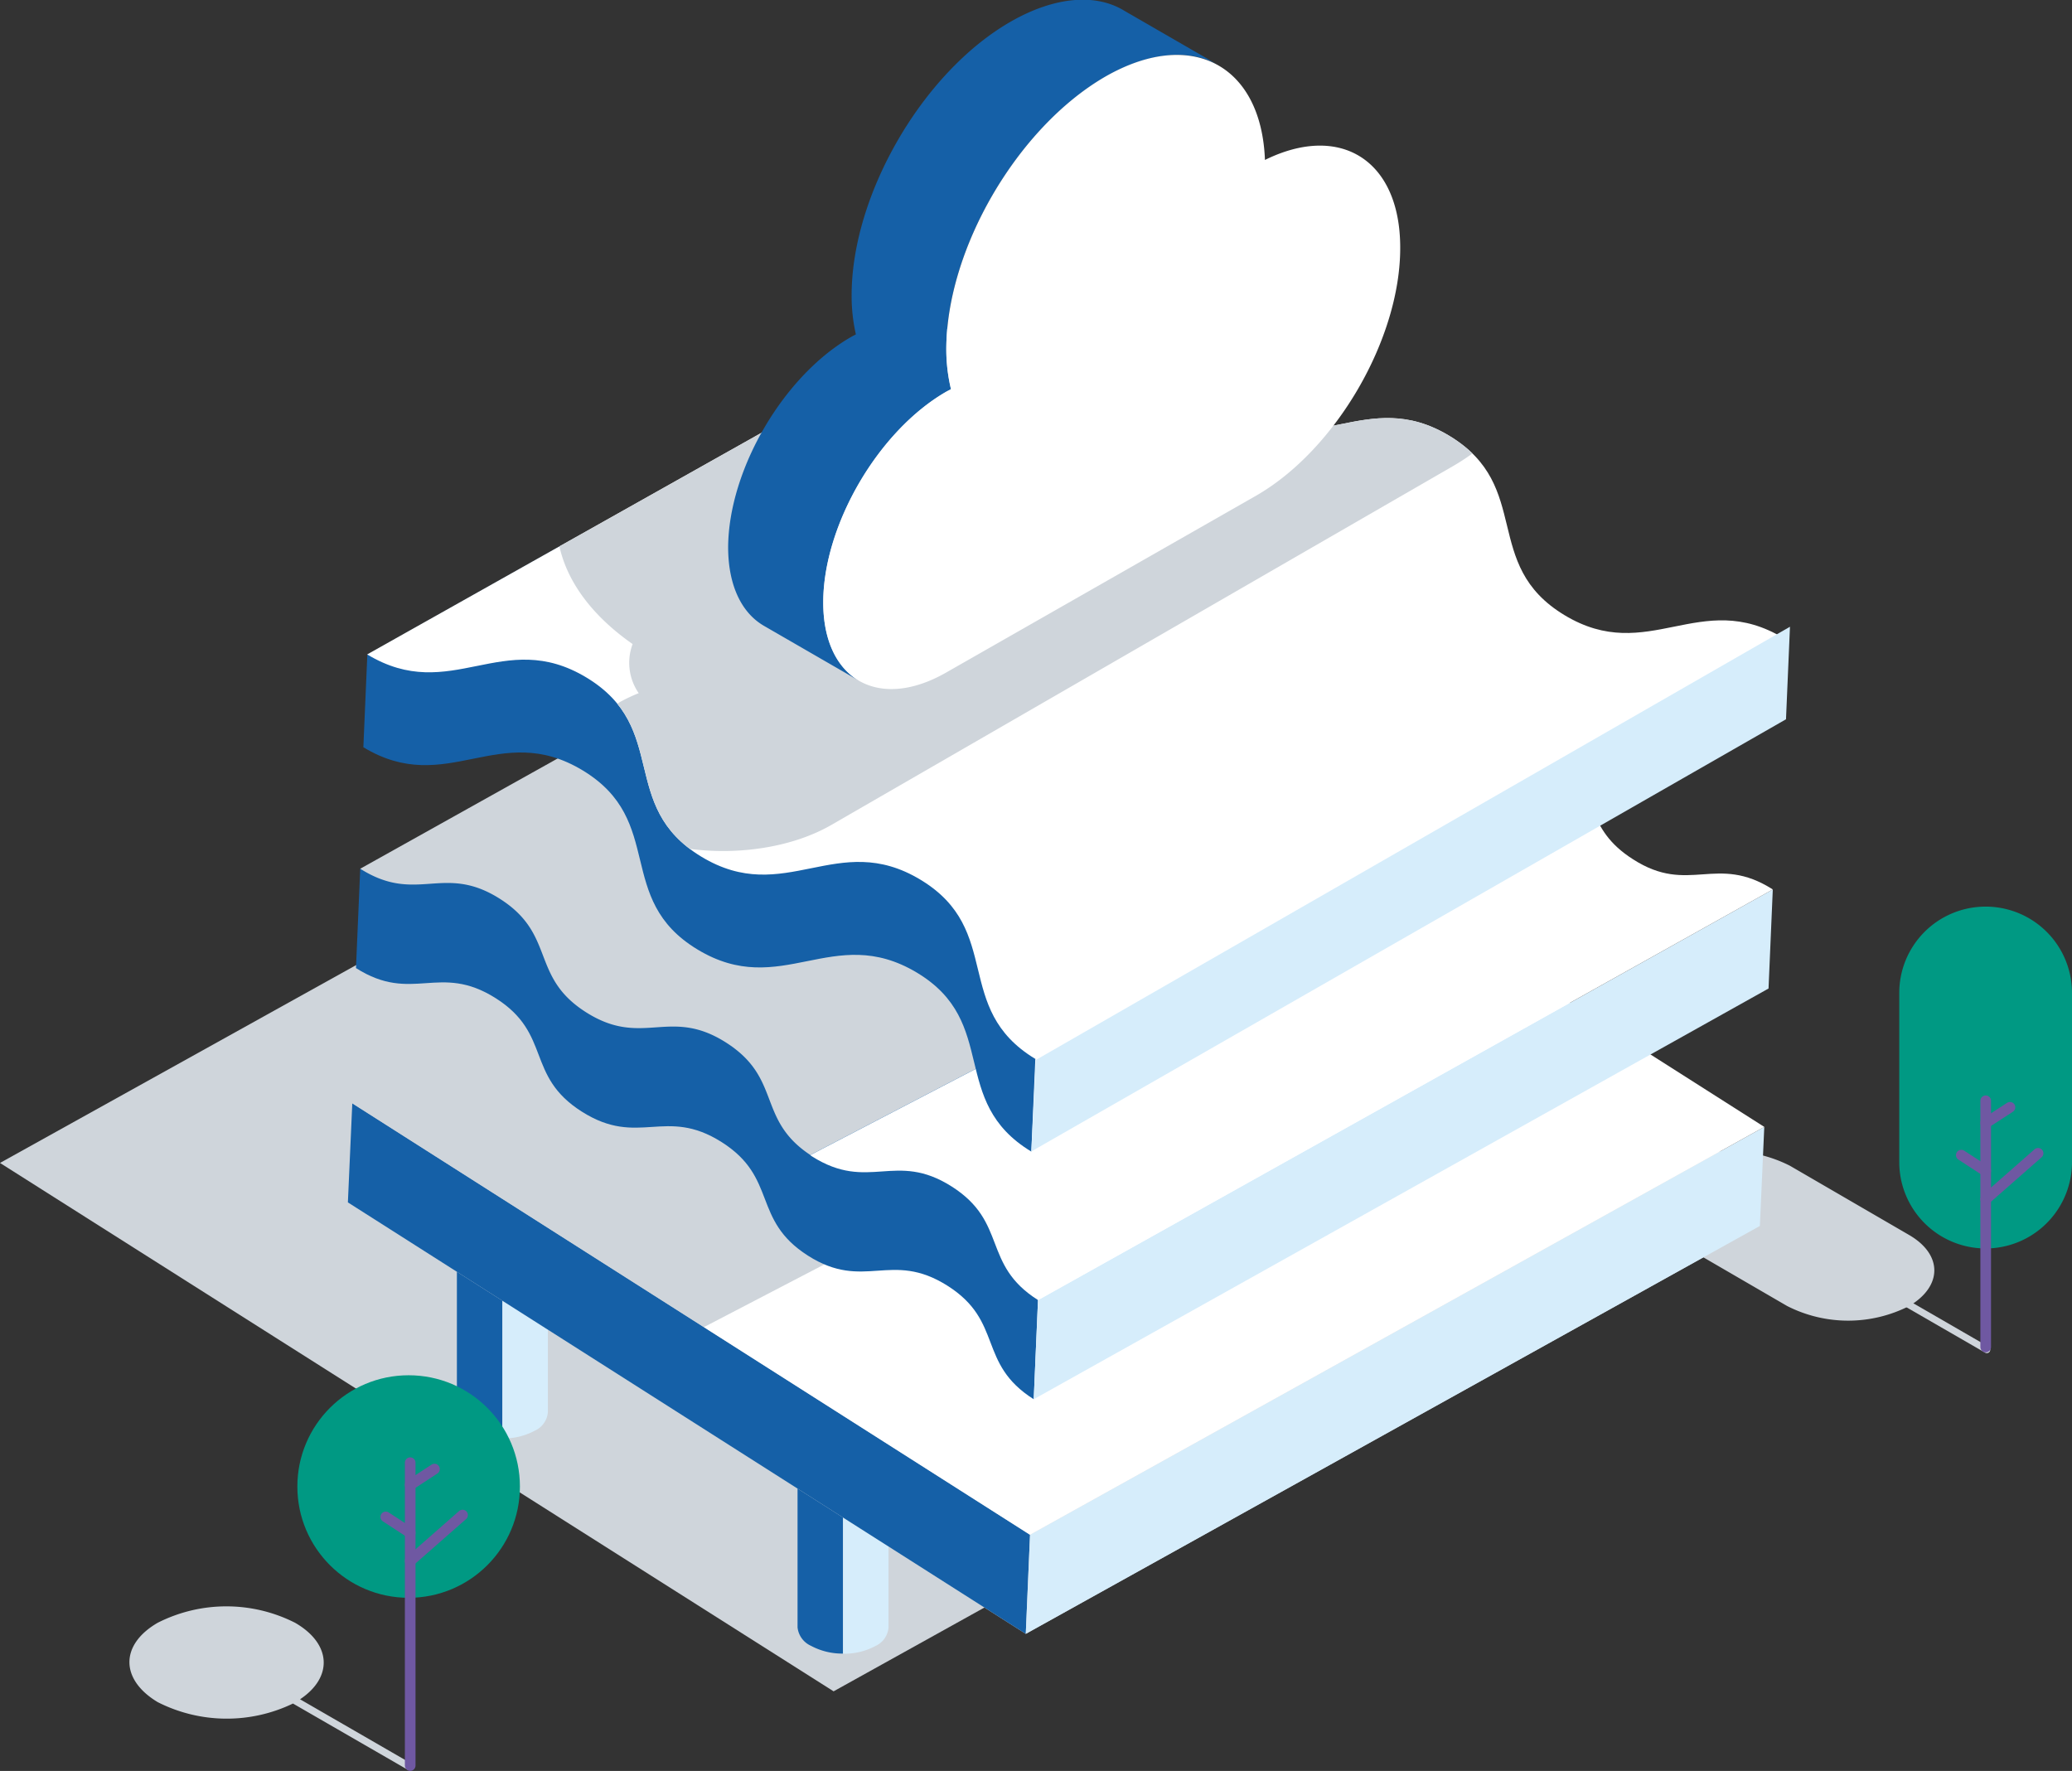 <svg xmlns="http://www.w3.org/2000/svg" xmlns:xlink="http://www.w3.org/1999/xlink" viewBox="0 0 145.98 124.78"><rect x="0" y="0" width="145.98" height="124.78" fill="#333333" stroke="none"/><defs><clipPath id="a"><path d="M72.94,74.61c-5.88-3.56-2.2-9.06-8.08-12.62s-9.56,1.94-15.45-1.63-2.2-9.06-8.09-12.62-9.56,1.93-15.45-1.63L78.6,16.47c5.88,3.56,2.2,9.06,8.08,12.62s9.56-1.94,15.45,1.63,2.2,9.06,8.09,12.62,9.56-1.93,15.45,1.63Z" fill="none"/></clipPath></defs><title>cloud-fabric</title><g style="isolation:isolate"><path d="M131.77,90.64l8.09,4.67a.24.24,0,0,0,.24-.42l-7.86-4.54Z" fill="#cfd5db"/><path d="M139.9,63.88A6.08,6.08,0,0,0,133.81,70V81.88a6.08,6.08,0,0,0,12.17,0V70A6.08,6.08,0,0,0,139.9,63.88Z" fill="#009983"/><path d="M117.51,82.14a9.49,9.49,0,0,1,8.6,0l8.4,4.88c2.37,1.38,2.35,3.61,0,5a9.47,9.47,0,0,1-8.6,0l-8.4-4.88c-2.37-1.37-2.36-3.61,0-5" fill="#cfd5db"/><line x1="139.9" y1="77.56" x2="139.9" y2="94.91" fill="none" stroke="#6f58a2" stroke-linecap="round" stroke-linejoin="round" stroke-width="0.75"/><line x1="139.9" y1="84.5" x2="143.59" y2="81.26" fill="none" stroke="#6f58a2" stroke-linecap="round" stroke-linejoin="round" stroke-width="0.75"/><path d="M139.9,94.91" fill="none" stroke="#6f58a2" stroke-linecap="round" stroke-linejoin="round" stroke-width="0.75"/><path d="M139.9,77.56" fill="none" stroke="#6f58a2" stroke-linecap="round" stroke-linejoin="round" stroke-width="0.75"/><path d="M137.51,79.92" fill="none" stroke="#6f58a2" stroke-miterlimit="10" stroke-width="0.75"/><line x1="138.18" y1="81.39" x2="139.9" y2="82.51" fill="none" stroke="#6f58a2" stroke-linecap="round" stroke-linejoin="round" stroke-width="0.75"/><line x1="141.61" y1="78.02" x2="139.9" y2="79.13" fill="none" stroke="#6f58a2" stroke-linecap="round" stroke-linejoin="round" stroke-width="0.75"/><polygon points="51.73 53.2 0 81.94 58.73 119.17 110.46 90.43 51.73 53.2" fill="#cfd5db"/><path d="M32.19,84.35V99.48h0a1.61,1.61,0,0,0,.94,1.3,4.65,4.65,0,0,0,2.26.55v-17Z" fill="#1560a7"/><path d="M35.4,84.35v17a4.61,4.61,0,0,0,2.27-.54,1.57,1.57,0,0,0,.93-1.31h0V84.35Z" fill="#d6edfb"/><path d="M38,83.26a2.73,2.73,0,0,0-.32-.21,5,5,0,0,0-4.53,0c-.85.49-1.12,1.19-.8,1.82a2,2,0,0,0,.82.79,5,5,0,0,0,4.53,0C38.8,85,38.9,84,38,83.26Z" fill="#fff"/><path d="M56.19,99.52v15.14h0a1.61,1.61,0,0,0,.94,1.3,4.65,4.65,0,0,0,2.26.55v-17Z" fill="#1560a7"/><path d="M59.4,99.52v17a4.61,4.61,0,0,0,2.27-.54,1.57,1.57,0,0,0,.93-1.31h0V99.52Z" fill="#d6edfb"/><path d="M62,98.43a2.73,2.73,0,0,0-.32-.21,5,5,0,0,0-4.53,0c-.85.49-1.12,1.19-.8,1.82a2,2,0,0,0,.82.79,5,5,0,0,0,4.53,0C62.8,100.17,62.9,99.15,62,98.43Z" fill="#fff"/><polygon points="72.27 115.12 24.51 84.72 76.24 55.98 123.99 86.38 72.27 115.12" fill="#cfd5db"/><polygon points="24.51 84.72 24.82 77.74 72.57 108.14 72.27 115.12 24.51 84.72" fill="#1560a7"/><polygon points="72.57 108.14 124.3 79.4 123.99 86.38 72.27 115.12 72.57 108.14" fill="#d6edfb"/><polygon points="76.54 49 24.82 77.74 49.59 93.51 102.87 65.76 76.54 49" fill="#cfd5db"/><polygon points="124.3 79.4 102.87 65.76 49.59 93.51 72.57 108.14 124.3 79.4" fill="#fff"/><line x1="99.62" y1="63.12" x2="100.37" y2="45.81" fill="none" stroke="#d6edfb" stroke-linecap="round" stroke-linejoin="round" stroke-width="1.66"/><path d="M72.83,98.59c-4-2.53-2.1-5.48-6.08-8s-5.86.41-9.83-2.12-2.1-5.48-6.08-8S45,80.86,41,78.33s-2.1-5.48-6.08-8-5.86.41-9.84-2.12l.3-7,40.69-4,7.06,34.42Z" fill="#1560a7"/><polygon points="124.6 69.65 124.9 62.67 73.13 91.61 72.83 98.59 124.6 69.65" fill="#d6edfb"/><path d="M109,52.53c-4-2.53-5.86.41-9.84-2.12s-2.1-5.48-6.08-8-5.86.41-9.84-2.12-2.1-5.48-6.08-8L25.38,61.21c4,2.53,5.86-.41,9.84,2.12s2.1,5.48,6.08,8,5.86-.41,9.84,2.12,2.15,5.41,5.95,7.93l53.27-27.75A7.47,7.47,0,0,0,109,52.53Z" fill="#cfd5db"/><path d="M115.06,60.55c-3.42-2.17-2.52-4.65-4.71-6.91L57.08,81.39l.13.09c4,2.53,5.86-.41,9.84,2.12s2.1,5.48,6.08,8L124.9,62.67C120.92,60.13,119,63.08,115.06,60.55Z" fill="#fff"/><path d="M25.6,52.65c5.88,3.56,9.56-1.93,15.45,1.63s2.2,9.06,8.09,12.62S58.69,65,64.58,68.52s2.2,9.06,8.08,12.62l1.15-26.52L39.54,38.44,25.88,46.13Z" fill="#1560a7"/><path d="M72.94,74.61c-5.88-3.56-2.2-9.06-8.08-12.62s-9.56,1.94-15.45-1.63-2.2-9.06-8.09-12.62-9.56,1.93-15.45-1.63L78.6,16.47c5.88,3.56,2.2,9.06,8.08,12.62s9.56-1.94,15.45,1.63,2.2,9.06,8.09,12.62,9.56-1.93,15.45,1.63Z" fill="#fff"/><polygon points="125.83 50.68 126.11 44.16 72.97 74.69 72.66 81.13 125.83 50.68" fill="#d6edfb"/><g clip-path="url(#a)"><g style="mix-blend-mode:multiply"><path d="M43.63,49.49A12.06,12.06,0,0,1,45,48.84a3.76,3.76,0,0,1-.43-3.46c-7.63-5.33-7.09-13.26,1.6-18.28C54,22.56,66,21.87,75,25c.48-1.94,2-3.82,4.62-5.32C86,16,96.2,16,102.52,19.62s6.22,9.54-.13,13.21L58.58,58.12c-4.19,2.42-10.89,2.47-15.06.07s-4.08-6.28.11-8.69" fill="#cfd5db"/></g></g><path d="M60,23.72l.3-.16A12.14,12.14,0,0,1,60,20.8c0-7.08,5-15.71,11.2-19.27,3.12-1.79,6-2,8-.78l6.7,3.87c-2-1.18-4.87-1-8,.78C71.66,9,66.65,17.59,66.67,24.67A12.14,12.14,0,0,0,67,27.42l-.3.16C61.89,30.33,58,37,58,42.45c0,2.72,1,4.63,2.53,5.52l-6.7-3.87c-1.56-.9-2.52-2.81-2.53-5.52C51.32,33.12,55.19,26.46,60,23.72Z" fill="#1560a7"/><path d="M77.87,5.4C71.66,9,66.65,17.59,66.67,24.67A12.15,12.15,0,0,0,67,27.42l-.3.16C61.89,30.33,58,37,58,42.45s3.91,7.67,8.69,4.92L88.49,34.93c5.63-3.23,10.18-11.06,10.16-17.49,0-6.16-4.22-8.79-9.53-6.17C88.87,4.56,83.92,1.93,77.87,5.4Z" fill="#fff"/><path d="M29,124.27l-7.86-4.54c2.33-1.55,2.22-3.91-.35-5.39a10.7,10.7,0,0,0-9.68,0c-2.66,1.54-2.65,4,0,5.59a10.74,10.74,0,0,0,9.53.1l8.09,4.67a.24.24,0,0,0,.24-.42Z" fill="#cfd5db"/><circle cx="28.79" cy="104.74" r="7.84" fill="#009983"/><line x1="28.9" y1="103.06" x2="28.9" y2="124.4" fill="none" stroke="#6f58a2" stroke-linecap="round" stroke-linejoin="round" stroke-width="0.75"/><line x1="28.9" y1="109.99" x2="32.59" y2="106.75" fill="none" stroke="#6f58a2" stroke-linecap="round" stroke-linejoin="round" stroke-width="0.75"/><path d="M28.9,124.4" fill="none" stroke="#6f58a2" stroke-linecap="round" stroke-linejoin="round" stroke-width="0.75"/><path d="M28.9,103.06" fill="none" stroke="#6f58a2" stroke-linecap="round" stroke-linejoin="round" stroke-width="0.75"/><path d="M26.51,105.41" fill="none" stroke="#6f58a2" stroke-miterlimit="10" stroke-width="0.75"/><line x1="27.18" y1="106.88" x2="28.9" y2="108" fill="none" stroke="#6f58a2" stroke-linecap="round" stroke-linejoin="round" stroke-width="0.75"/><line x1="30.61" y1="103.51" x2="28.9" y2="104.63" fill="none" stroke="#6f58a2" stroke-linecap="round" stroke-linejoin="round" stroke-width="0.75"/></g></svg>